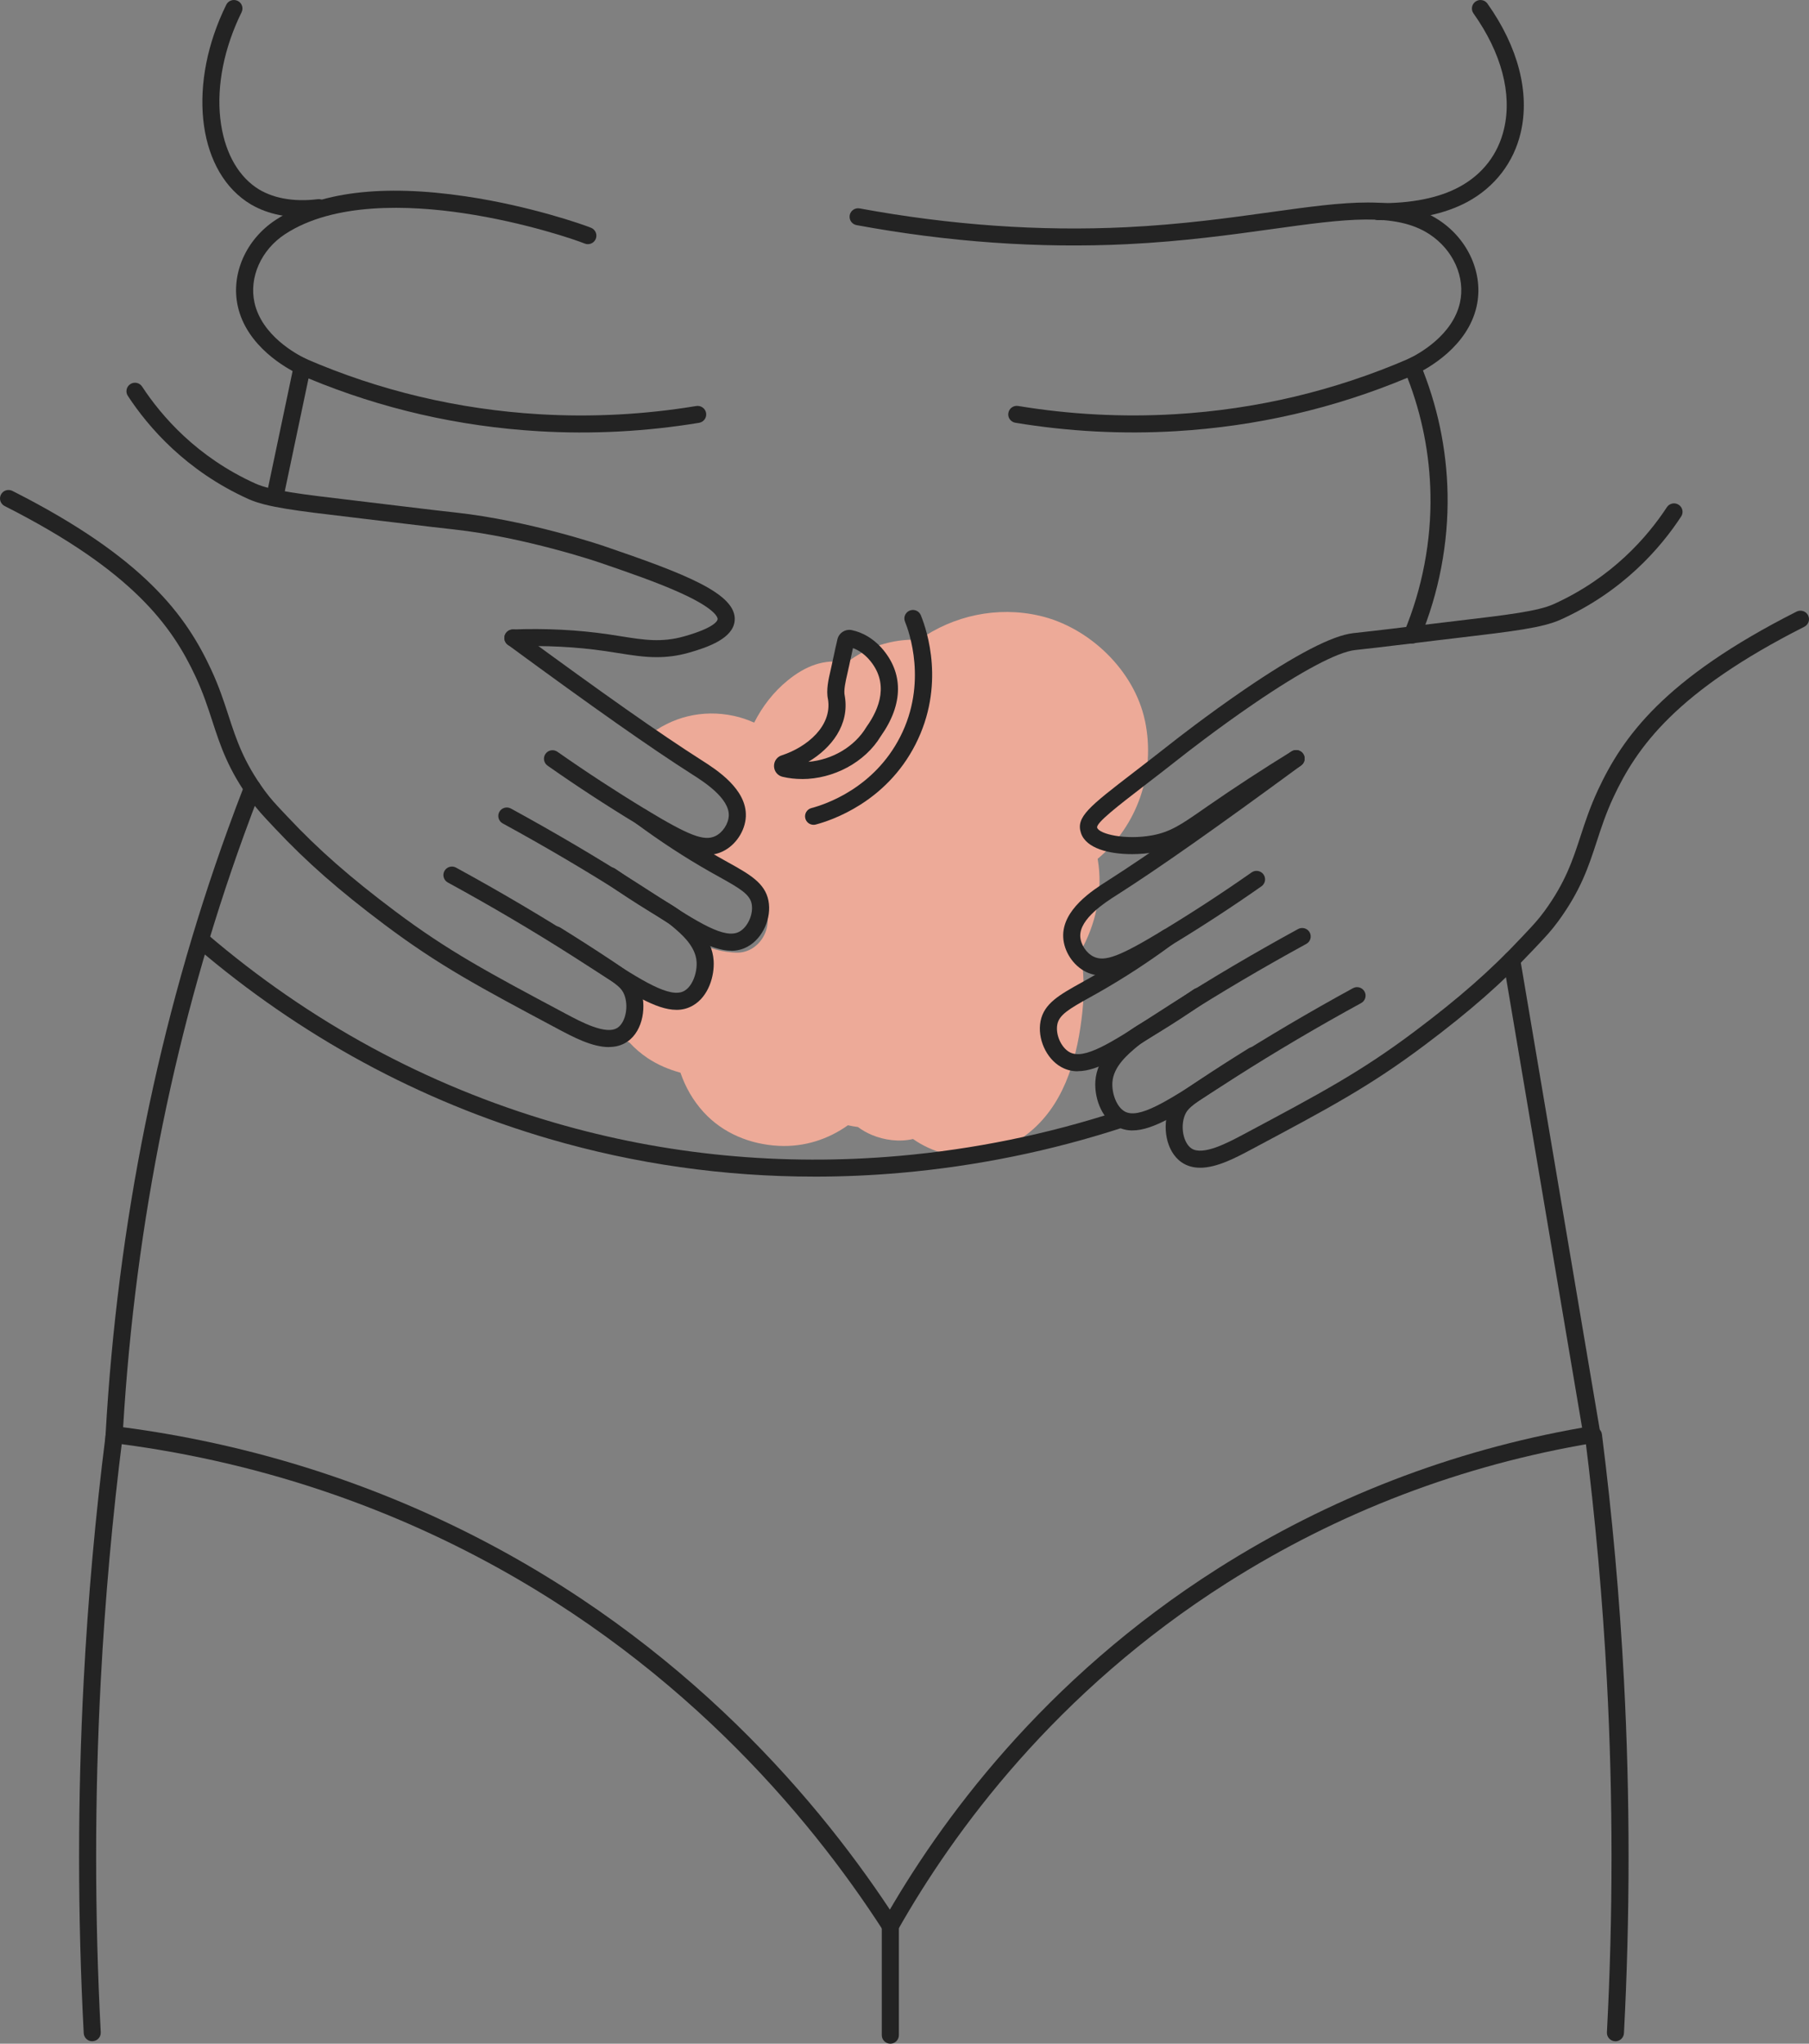 <svg xmlns="http://www.w3.org/2000/svg" width="93" height="105" viewBox="0 0 93 105" fill="none"><rect x="0" y="0" width="93" height="105" fill="#808080" stroke="none"/><g clip-path="url(#clip0_289_10328)"><path d="M58.86 37.028C58.321 34.453 56.003 32.226 53.446 31.636C51.257 31.131 49.017 31.633 47.254 32.87C46.293 32.827 45.309 33.025 44.383 33.497C44.072 33.657 43.782 33.843 43.514 34.051C42.375 33.818 41.387 34.233 40.499 34.955C39.766 35.55 39.191 36.298 38.772 37.127C38.434 36.976 38.085 36.857 37.727 36.781C36.096 36.428 34.505 36.847 33.302 37.827C33.362 37.903 33.415 37.987 33.455 38.081C33.475 38.128 33.495 38.171 33.516 38.216C33.766 38.283 34.009 38.363 34.239 38.453C35.683 39.012 36.894 39.93 37.435 41.418C37.814 42.459 36.843 43.414 35.868 43.463C35.656 43.474 35.445 43.467 35.236 43.443C35.343 43.552 35.449 43.661 35.551 43.774C37.073 44.309 38.438 45.178 39.249 46.512C39.873 47.538 39.076 48.986 37.846 48.944C37.144 48.919 36.502 48.743 35.914 48.447C35.944 48.503 35.974 48.561 35.999 48.619C36.489 49.741 35.927 50.997 34.596 51.051C33.92 51.078 33.305 50.88 32.755 50.552C33.252 51.456 32.689 52.847 31.549 52.998C31.778 53.223 32.048 53.415 32.369 53.572C32.643 53.869 32.955 54.136 33.299 54.366C33.825 54.716 34.392 54.949 34.982 55.113C35.236 55.85 35.622 56.537 36.175 57.142C37.174 58.233 38.573 58.797 40.038 58.871C41.363 58.937 42.584 58.53 43.592 57.813C43.762 57.852 43.935 57.882 44.109 57.904C44.317 58.061 44.554 58.198 44.828 58.313C45.455 58.577 46.237 58.684 46.938 58.52C47.416 58.853 47.952 59.105 48.538 59.263C50.191 59.703 51.914 59.102 53.146 57.986C54.829 56.463 55.415 54.148 55.645 51.985C55.754 50.962 55.722 49.901 55.559 48.863C56.311 47.53 56.661 45.953 56.48 44.469C56.466 44.353 56.447 44.238 56.43 44.124C58.489 42.409 59.419 39.683 58.863 37.031L58.86 37.028Z" fill="#EDAA98"></path><path d="M31.671 49.816C31.689 49.82 31.723 49.828 31.779 49.844C31.806 49.852 31.832 49.861 31.859 49.868C31.674 49.695 31.5 49.51 31.336 49.321C31.318 49.317 31.302 49.314 31.284 49.31C31.287 49.318 31.289 49.324 31.291 49.332C31.302 49.353 31.317 49.383 31.336 49.423C31.351 49.444 31.448 49.58 31.479 49.632C31.609 49.745 31.811 49.897 31.574 49.758C31.605 49.778 31.637 49.798 31.669 49.816H31.671Z" fill="#F9E9E7"></path><path d="M33.785 46.651C33.624 46.608 33.464 46.568 33.302 46.533C33.303 46.536 33.306 46.539 33.307 46.542C33.506 46.62 33.712 46.707 33.918 46.804C33.874 46.753 33.829 46.703 33.785 46.652V46.651Z" fill="#F9E9E7"></path><path d="M58.184 43.883C57.031 43.883 55.842 43.596 55.574 42.805C55.296 41.98 55.989 41.446 58.289 39.677C58.867 39.233 59.522 38.729 60.298 38.117C60.368 38.062 62.016 36.767 63.959 35.438C66.607 33.629 68.493 32.651 69.566 32.53L69.613 32.525C69.746 32.51 70.13 32.467 70.642 32.409C71.286 32.335 71.942 32.257 72.596 32.175C73.428 32.072 74.179 31.983 74.857 31.904C77.477 31.594 79.058 31.407 79.869 31.04C82.873 29.684 84.694 27.583 85.693 26.06C85.826 25.858 86.097 25.8 86.3 25.933C86.503 26.065 86.561 26.334 86.428 26.536C85.366 28.157 83.429 30.393 80.232 31.835C79.296 32.258 77.755 32.44 74.96 32.771C74.283 32.85 73.534 32.939 72.704 33.043C72.047 33.124 71.389 33.202 70.743 33.277C70.228 33.336 69.843 33.378 69.71 33.393L69.663 33.398C68.761 33.499 66.912 34.48 64.455 36.158C62.535 37.469 60.91 38.747 60.842 38.8C60.06 39.416 59.404 39.922 58.824 40.367C57.483 41.399 56.325 42.291 56.405 42.527C56.515 42.854 57.849 43.167 59.223 42.92C60.173 42.749 60.763 42.338 61.834 41.592L62.095 41.411C63.468 40.461 64.916 39.515 66.401 38.602C66.607 38.476 66.878 38.538 67.006 38.744C67.134 38.949 67.07 39.218 66.863 39.345C65.391 40.25 63.957 41.186 62.598 42.129L62.338 42.31C61.243 43.072 60.52 43.576 59.381 43.781C59.017 43.846 58.603 43.884 58.184 43.884V43.883Z" fill="#232323"></path><path d="M56.641 50.119C56.361 50.119 56.1 50.061 55.845 49.94C55.178 49.621 54.691 48.883 54.659 48.144C54.599 46.742 56.171 45.74 56.927 45.259L56.958 45.239C59.066 43.895 61.969 41.854 66.372 38.623C66.567 38.479 66.843 38.52 66.986 38.715C67.13 38.91 67.089 39.183 66.893 39.325C62.474 42.569 59.555 44.62 57.431 45.974L57.4 45.993C56.83 46.356 55.498 47.205 55.536 48.107C55.554 48.524 55.85 48.973 56.225 49.152C56.805 49.428 57.573 49.136 59.797 47.789C61.33 46.862 62.859 45.864 64.345 44.822C64.543 44.684 64.816 44.73 64.957 44.927C65.096 45.124 65.05 45.396 64.852 45.536C63.35 46.589 61.804 47.597 60.255 48.535C58.585 49.547 57.518 50.12 56.642 50.12L56.641 50.119Z" fill="#232323"></path><path d="M55.409 55.04C55.104 55.04 54.821 54.97 54.55 54.818C53.785 54.389 53.321 53.355 53.495 52.464C53.673 51.554 54.473 51.109 55.581 50.493C55.742 50.403 55.913 50.308 56.092 50.206C57.33 49.502 58.564 48.697 59.763 47.81C59.957 47.667 60.232 47.707 60.377 47.9C60.522 48.093 60.481 48.367 60.287 48.511C59.06 49.418 57.795 50.243 56.529 50.963C56.347 51.066 56.174 51.163 56.01 51.254C54.962 51.836 54.454 52.138 54.357 52.629C54.255 53.146 54.548 53.812 54.981 54.056C55.727 54.474 57.108 53.583 59.197 52.232C59.523 52.021 59.868 51.798 60.234 51.564C62.304 50.244 64.492 48.956 66.734 47.732C66.946 47.616 67.213 47.693 67.33 47.904C67.446 48.115 67.369 48.38 67.156 48.496C64.932 49.71 62.764 50.989 60.709 52.298C60.345 52.53 60.001 52.752 59.676 52.962C57.78 54.187 56.468 55.035 55.409 55.035V55.04Z" fill="#232323"></path><path d="M58.226 58.08C57.918 58.08 57.635 58.008 57.366 57.851C56.572 57.386 56.263 56.335 56.312 55.556C56.387 54.364 57.337 53.568 57.906 53.093C58.184 52.859 58.371 52.747 58.745 52.524C58.847 52.462 58.963 52.393 59.103 52.308C59.854 51.85 60.616 51.353 61.365 50.832C61.563 50.693 61.838 50.741 61.976 50.939C62.115 51.136 62.068 51.41 61.868 51.548C61.104 52.081 60.327 52.587 59.559 53.054C59.419 53.14 59.3 53.211 59.197 53.272C58.842 53.484 58.695 53.573 58.47 53.761C57.98 54.172 57.239 54.792 57.188 55.611C57.154 56.143 57.379 56.845 57.812 57.099C58.534 57.522 60.01 56.57 62.05 55.251C62.369 55.045 62.704 54.829 63.056 54.603C65.128 53.283 67.314 51.995 69.555 50.771C69.766 50.655 70.034 50.732 70.15 50.943C70.267 51.154 70.189 51.419 69.977 51.535C67.754 52.749 65.585 54.028 63.529 55.337C63.178 55.56 62.844 55.776 62.528 55.981C60.609 57.22 59.279 58.078 58.224 58.078L58.226 58.08Z" fill="#232323"></path><path d="M61.698 59.995C61.356 59.995 61.031 59.914 60.742 59.714C59.922 59.145 59.746 57.834 60.099 56.966C60.336 56.382 60.737 56.098 61.626 55.508C62.469 54.947 63.336 54.392 64.205 53.855C64.411 53.727 64.682 53.79 64.81 53.995C64.938 54.2 64.875 54.47 64.668 54.597C63.808 55.128 62.948 55.678 62.114 56.234C61.273 56.793 61.045 56.97 60.914 57.293C60.673 57.886 60.834 58.714 61.244 58.998C61.825 59.4 63.125 58.708 63.902 58.295C67.929 56.149 69.951 55.072 72.706 53.006C74.996 51.289 76.638 49.849 78.195 48.189L78.397 47.975C78.794 47.554 79.081 47.251 79.392 46.824C80.477 45.342 80.853 44.188 81.252 42.968C81.492 42.234 81.739 41.477 82.144 40.604C83.414 37.877 85.529 34.876 92.361 31.423C92.577 31.313 92.842 31.399 92.952 31.614C93.063 31.828 92.976 32.092 92.76 32.201C86.167 35.534 84.145 38.386 82.942 40.969C82.558 41.795 82.319 42.528 82.088 43.236C81.667 44.525 81.271 45.743 80.104 47.337C79.76 47.807 79.458 48.128 79.039 48.571L78.838 48.784C77.243 50.482 75.568 51.953 73.234 53.702C70.424 55.809 68.384 56.897 64.317 59.063C63.544 59.475 62.567 59.996 61.697 59.996L61.698 59.995Z" fill="#232323"></path><path d="M33.767 33.764C33.103 33.764 32.47 33.663 31.783 33.554C31.572 33.52 31.355 33.485 31.131 33.453C29.606 33.23 28.009 33.151 26.384 33.214C26.142 33.225 25.938 33.036 25.927 32.795C25.917 32.554 26.107 32.351 26.349 32.341C28.028 32.275 29.679 32.358 31.258 32.587C31.486 32.62 31.707 32.655 31.922 32.69C33.086 32.876 34.005 33.023 35.165 32.697C36.77 32.244 36.886 31.882 36.892 31.813C36.898 31.767 36.886 31.335 35.049 30.492C33.806 29.921 32.187 29.369 30.761 28.881C30.723 28.869 26.991 27.606 23.336 27.201L23.107 27.175C22.916 27.154 22.617 27.12 22.257 27.079C21.605 27.004 20.945 26.925 20.296 26.844C19.467 26.742 18.718 26.653 18.041 26.573C15.245 26.243 13.704 26.061 12.768 25.638C9.571 24.194 7.635 21.96 6.572 20.339C6.439 20.137 6.497 19.866 6.7 19.735C6.903 19.603 7.176 19.66 7.307 19.863C8.306 21.386 10.126 23.487 13.13 24.843C13.942 25.21 15.524 25.397 18.146 25.706C18.823 25.786 19.573 25.875 20.405 25.978C21.053 26.058 21.709 26.137 22.359 26.212C22.719 26.253 23.015 26.286 23.206 26.308L23.438 26.334C27.188 26.749 30.891 28.003 31.047 28.055C35.2 29.473 37.911 30.506 37.768 31.902C37.678 32.785 36.458 33.239 35.407 33.536C34.818 33.702 34.285 33.763 33.77 33.763L33.767 33.764Z" fill="#232323"></path><path d="M36.36 43.923C35.483 43.923 34.417 43.349 32.747 42.337C31.197 41.399 29.65 40.39 28.151 39.338C27.953 39.2 27.905 38.927 28.045 38.73C28.186 38.532 28.459 38.485 28.658 38.625C30.142 39.665 31.672 40.663 33.205 41.592C35.431 42.939 36.199 43.232 36.777 42.955C37.152 42.777 37.448 42.326 37.466 41.91C37.505 41.008 36.171 40.159 35.601 39.796L35.57 39.776C33.446 38.421 30.527 36.371 26.108 33.128C25.912 32.984 25.871 32.711 26.015 32.518C26.16 32.323 26.434 32.282 26.629 32.425C31.032 35.657 33.935 37.698 36.043 39.041L36.074 39.061C36.83 39.543 38.402 40.544 38.343 41.947C38.312 42.686 37.823 43.424 37.157 43.742C36.903 43.863 36.642 43.922 36.362 43.922L36.36 43.923Z" fill="#232323"></path><path d="M37.592 48.844C36.533 48.844 35.22 47.996 33.324 46.77C32.999 46.561 32.656 46.339 32.292 46.107C30.236 44.797 28.067 43.518 25.844 42.305C25.632 42.189 25.554 41.923 25.671 41.713C25.787 41.501 26.054 41.425 26.267 41.541C28.507 42.763 30.693 44.052 32.766 45.373C33.131 45.606 33.476 45.828 33.802 46.039C35.891 47.389 37.272 48.281 38.018 47.863C38.451 47.62 38.743 46.954 38.642 46.436C38.546 45.946 38.038 45.644 36.989 45.061C36.826 44.97 36.653 44.874 36.471 44.771C35.204 44.051 33.94 43.225 32.713 42.319C32.519 42.176 32.479 41.901 32.623 41.708C32.767 41.514 33.043 41.474 33.238 41.618C34.437 42.504 35.672 43.31 36.908 44.013C37.087 44.116 37.258 44.21 37.42 44.3C38.528 44.916 39.327 45.361 39.505 46.271C39.679 47.162 39.217 48.198 38.45 48.627C38.18 48.778 37.897 48.849 37.592 48.849V48.844Z" fill="#232323"></path><path d="M34.776 51.883C33.721 51.883 32.391 51.025 30.472 49.786C30.155 49.581 29.821 49.365 29.47 49.142C27.415 47.832 25.245 46.553 23.022 45.34C22.81 45.224 22.732 44.959 22.849 44.748C22.965 44.536 23.233 44.46 23.445 44.576C25.686 45.798 27.871 47.087 29.943 48.408C30.296 48.633 30.631 48.85 30.949 49.056C32.991 50.374 34.465 51.326 35.188 50.904C35.62 50.65 35.845 49.948 35.811 49.416C35.76 48.597 35.02 47.977 34.529 47.566C34.304 47.378 34.157 47.291 33.804 47.078C33.701 47.016 33.582 46.945 33.44 46.859C32.671 46.391 31.894 45.884 31.131 45.353C30.933 45.215 30.884 44.943 31.023 44.744C31.163 44.547 31.436 44.498 31.636 44.637C32.383 45.158 33.145 45.655 33.898 46.113C34.037 46.198 34.155 46.267 34.257 46.329C34.629 46.552 34.816 46.664 35.095 46.896C35.662 47.372 36.613 48.167 36.688 49.36C36.737 50.139 36.429 51.189 35.634 51.654C35.366 51.812 35.082 51.884 34.775 51.884L34.776 51.883Z" fill="#232323"></path><path d="M31.303 53.797C30.434 53.797 29.457 53.276 28.684 52.865C24.617 50.698 22.576 49.611 19.765 47.503C17.433 45.754 15.757 44.283 14.162 42.585L13.962 42.373C13.543 41.928 13.241 41.608 12.896 41.137C11.729 39.543 11.332 38.325 10.912 37.036C10.681 36.328 10.442 35.596 10.058 34.77C8.854 32.185 6.833 29.334 0.24 26C0.024 25.89 -0.063 25.628 0.048 25.413C0.158 25.197 0.421 25.112 0.639 25.222C7.47 28.675 9.587 31.674 10.856 34.403C11.262 35.276 11.509 36.033 11.748 36.767C12.146 37.988 12.522 39.141 13.607 40.623C13.92 41.05 14.206 41.353 14.604 41.774L14.806 41.987C16.364 43.645 18.005 45.086 20.296 46.804C23.053 48.871 25.074 49.948 29.101 52.093C29.877 52.507 31.177 53.199 31.758 52.796C32.168 52.512 32.329 51.683 32.088 51.091C31.958 50.767 31.729 50.59 30.889 50.032C30.05 49.475 29.191 48.924 28.334 48.395C28.128 48.267 28.064 47.998 28.192 47.793C28.32 47.589 28.591 47.526 28.797 47.652C29.663 48.188 30.531 48.743 31.377 49.305C32.264 49.895 32.666 50.18 32.904 50.764C33.256 51.632 33.082 52.945 32.26 53.512C31.971 53.712 31.645 53.793 31.304 53.793L31.303 53.797Z" fill="#232323"></path><path d="M45.771 99.384C45.698 99.384 45.624 99.365 45.556 99.328C45.346 99.209 45.27 98.944 45.39 98.733C48.298 93.591 53.647 86.271 62.609 80.587C68.321 76.963 74.618 74.531 81.335 73.35L77.283 49.392C77.243 49.153 77.405 48.929 77.644 48.889C77.883 48.849 78.109 49.009 78.149 49.247L82.346 74.065L81.913 74.138C75.152 75.268 68.815 77.686 63.081 81.323C54.272 86.911 49.014 94.107 46.155 99.161C46.075 99.303 45.925 99.384 45.772 99.384H45.771Z" fill="#232323"></path><path d="M45.772 99.384C45.628 99.384 45.486 99.313 45.402 99.183C41.578 93.258 34.683 85.03 23.554 79.478C18.017 76.716 12.048 74.92 5.813 74.141L5.407 74.09L5.429 73.683C6.039 62.887 8.152 52.438 11.708 42.625C11.984 41.862 12.273 41.094 12.567 40.338C12.655 40.113 12.909 40.001 13.136 40.088C13.362 40.176 13.475 40.428 13.387 40.653C13.096 41.403 12.808 42.167 12.535 42.922C9.052 52.532 6.965 62.76 6.33 73.328C12.516 74.146 18.441 75.953 23.948 78.699C35.255 84.339 42.258 92.695 46.141 98.713C46.272 98.916 46.213 99.186 46.008 99.317C45.935 99.364 45.853 99.385 45.771 99.385L45.772 99.384Z" fill="#232323"></path><path d="M41.826 42.377C41.631 42.377 41.453 42.247 41.402 42.051C41.34 41.818 41.48 41.579 41.714 41.517C42.444 41.325 44.934 40.493 46.283 37.847C47.687 35.091 46.732 32.443 46.526 31.939C46.434 31.716 46.542 31.461 46.768 31.37C46.993 31.279 47.249 31.387 47.34 31.611C47.664 32.405 48.603 35.225 47.067 38.241C45.554 41.213 42.759 42.146 41.94 42.362C41.902 42.372 41.865 42.377 41.827 42.377H41.826Z" fill="#232323"></path><path d="M41.23 40.024C40.898 40.024 40.565 39.988 40.24 39.912C39.982 39.856 39.798 39.634 39.792 39.367C39.786 39.103 39.953 38.875 40.201 38.804C41.496 38.377 42.785 37.3 42.568 35.931C42.462 35.465 42.595 34.89 42.703 34.426C42.731 34.309 42.756 34.199 42.775 34.101L42.777 34.088C42.803 33.972 42.83 33.85 42.857 33.72C42.911 33.467 42.973 33.18 43.054 32.839C43.132 32.513 43.464 32.304 43.795 32.375C44.357 32.496 44.862 32.794 45.295 33.26C46.46 34.551 46.453 36.168 45.284 37.819C44.467 39.176 42.841 40.026 41.231 40.026L41.23 40.024ZM43.637 34.272C43.617 34.378 43.589 34.496 43.56 34.622C43.476 34.983 43.362 35.475 43.427 35.745L43.433 35.776C43.674 37.236 42.751 38.429 41.558 39.141C42.763 39.042 43.931 38.375 44.538 37.357L44.558 37.327C45.208 36.415 45.751 35.071 44.647 33.847C44.404 33.587 44.141 33.404 43.851 33.298C43.8 33.522 43.757 33.721 43.718 33.902C43.691 34.033 43.664 34.156 43.638 34.273L43.637 34.272Z" fill="#232323"></path><path d="M41.874 60.452C37.233 60.452 32.667 59.805 28.248 58.516C21.558 56.565 15.442 53.245 10.069 48.649C9.885 48.492 9.865 48.216 10.023 48.032C10.181 47.85 10.458 47.829 10.643 47.986C15.919 52.501 21.925 55.763 28.495 57.678C34.219 59.347 40.197 59.921 46.259 59.384C50.067 59.047 53.832 58.279 57.448 57.101C57.679 57.026 57.926 57.151 58.002 57.381C58.078 57.61 57.952 57.856 57.721 57.932C54.042 59.131 50.212 59.912 46.337 60.255C44.844 60.387 43.355 60.453 41.874 60.453V60.452Z" fill="#232323"></path><path d="M4.741 104.874C4.509 104.874 4.316 104.693 4.304 104.459C3.987 98.44 3.987 92.338 4.304 86.323C4.524 82.12 4.906 77.87 5.435 73.691C5.465 73.452 5.685 73.282 5.926 73.312C6.167 73.342 6.337 73.56 6.306 73.8C5.779 77.958 5.4 82.186 5.179 86.369C4.864 92.353 4.864 98.424 5.179 104.413C5.192 104.654 5.006 104.86 4.764 104.872C4.756 104.872 4.749 104.872 4.74 104.872L4.741 104.874Z" fill="#232323"></path><path d="M83.05 104.874C83.042 104.874 83.035 104.874 83.026 104.874C82.784 104.862 82.598 104.656 82.611 104.415C82.926 98.425 82.926 92.355 82.611 86.371C82.391 82.189 82.011 77.96 81.484 73.802C81.454 73.562 81.624 73.344 81.864 73.314C82.105 73.284 82.325 73.454 82.355 73.693C82.884 77.873 83.266 82.122 83.487 86.325C83.803 92.338 83.803 98.441 83.487 104.461C83.474 104.695 83.281 104.876 83.049 104.876L83.05 104.874Z" fill="#232323"></path><path d="M45.772 105C45.53 105 45.333 104.804 45.333 104.563V98.698C45.333 98.458 45.53 98.262 45.772 98.262C46.014 98.262 46.211 98.458 46.211 98.698V104.563C46.211 104.804 46.014 105 45.772 105Z" fill="#232323"></path><path d="M72.598 33.061C72.541 33.061 72.485 33.05 72.43 33.027C72.205 32.935 72.1 32.679 72.193 32.457C73.119 30.234 73.585 27.792 73.539 25.397C73.5 23.34 73.102 21.327 72.357 19.407C68.587 20.985 64.584 21.909 60.454 22.153C57.703 22.317 54.926 22.171 52.2 21.72C51.96 21.68 51.798 21.456 51.839 21.218C51.879 20.979 52.105 20.818 52.344 20.858C55.007 21.297 57.717 21.44 60.402 21.281C64.583 21.034 68.627 20.073 72.424 18.429L72.834 18.252L73.004 18.662C73.899 20.807 74.375 23.066 74.419 25.381C74.466 27.896 73.977 30.46 73.004 32.793C72.934 32.961 72.771 33.062 72.599 33.062L72.598 33.061Z" fill="#232323"></path><path d="M72.598 19.266C72.435 19.266 72.278 19.175 72.202 19.019C72.096 18.802 72.189 18.542 72.408 18.437C72.933 18.185 74.68 17.233 75.055 15.552C75.345 14.251 74.714 12.836 73.485 12.032C71.74 10.889 69.1 11.256 65.446 11.763C63.288 12.063 60.842 12.403 57.939 12.546C53.429 12.767 48.751 12.437 44.036 11.566C43.797 11.523 43.639 11.294 43.684 11.057C43.728 10.82 43.958 10.663 44.196 10.708C48.845 11.566 53.454 11.891 57.897 11.674C60.759 11.534 63.185 11.197 65.325 10.899C69.169 10.365 71.947 9.979 73.968 11.303C75.499 12.306 76.281 14.089 75.912 15.742C75.451 17.807 73.404 18.93 72.788 19.224C72.726 19.253 72.661 19.268 72.598 19.268V19.266Z" fill="#232323"></path><path d="M71.05 11.31C70.978 11.31 70.907 11.31 70.835 11.309C70.593 11.305 70.399 11.107 70.402 10.866C70.406 10.625 70.607 10.432 70.848 10.435C72.527 10.461 73.971 10.173 75.022 9.604C76.222 8.956 77.019 7.923 77.323 6.618C77.745 4.816 77.187 2.711 75.751 0.689C75.611 0.492 75.658 0.22 75.857 0.08C76.055 -0.059 76.329 -0.012 76.469 0.185C78.051 2.413 78.659 4.768 78.179 6.816C77.82 8.348 76.848 9.611 75.441 10.372C74.303 10.987 72.788 11.311 71.047 11.311L71.05 11.31Z" fill="#232323"></path><path d="M14.161 25.826C14.131 25.826 14.101 25.823 14.07 25.817C13.833 25.767 13.681 25.536 13.73 25.301L15.221 18.217L15.715 18.431C19.512 20.076 23.556 21.035 27.737 21.283C30.421 21.442 33.132 21.3 35.795 20.86C36.034 20.822 36.26 20.982 36.3 21.22C36.34 21.458 36.179 21.683 35.939 21.723C33.212 22.173 30.436 22.319 27.685 22.155C23.582 21.912 19.608 21 15.861 19.443L14.59 25.48C14.546 25.686 14.364 25.827 14.161 25.827V25.826Z" fill="#232323"></path><path d="M15.54 19.266C15.476 19.266 15.411 19.252 15.35 19.222C14.734 18.927 12.687 17.805 12.226 15.74C11.857 14.088 12.639 12.304 14.17 11.301C16.372 9.859 19.664 9.451 23.954 10.09C27.238 10.577 29.985 11.537 30.391 11.705C30.614 11.799 30.72 12.055 30.627 12.277C30.533 12.499 30.275 12.605 30.052 12.511C29.663 12.349 27.018 11.428 23.825 10.953C21.027 10.536 17.165 10.386 14.654 12.031C13.426 12.835 12.795 14.25 13.084 15.552C13.46 17.232 15.206 18.184 15.732 18.436C15.95 18.541 16.042 18.802 15.938 19.019C15.862 19.175 15.706 19.266 15.541 19.266H15.54Z" fill="#232323"></path><path d="M15.527 11.158C14.153 11.158 13.223 10.738 12.655 10.345C10.102 8.582 9.662 4.239 11.632 0.244C11.739 0.027 12.002 -0.061 12.22 0.045C12.438 0.151 12.527 0.413 12.42 0.629C11.523 2.448 11.134 4.39 11.326 6.097C11.504 7.683 12.154 8.936 13.156 9.629C13.947 10.175 15.075 10.391 16.331 10.234C16.572 10.204 16.792 10.374 16.822 10.613C16.852 10.853 16.681 11.071 16.441 11.101C16.116 11.141 15.811 11.16 15.526 11.16L15.527 11.158Z" fill="#232323"></path></g><defs><clipPath id="clip0_289_10328"><rect width="93" height="105" fill="white"></rect></clipPath></defs></svg>